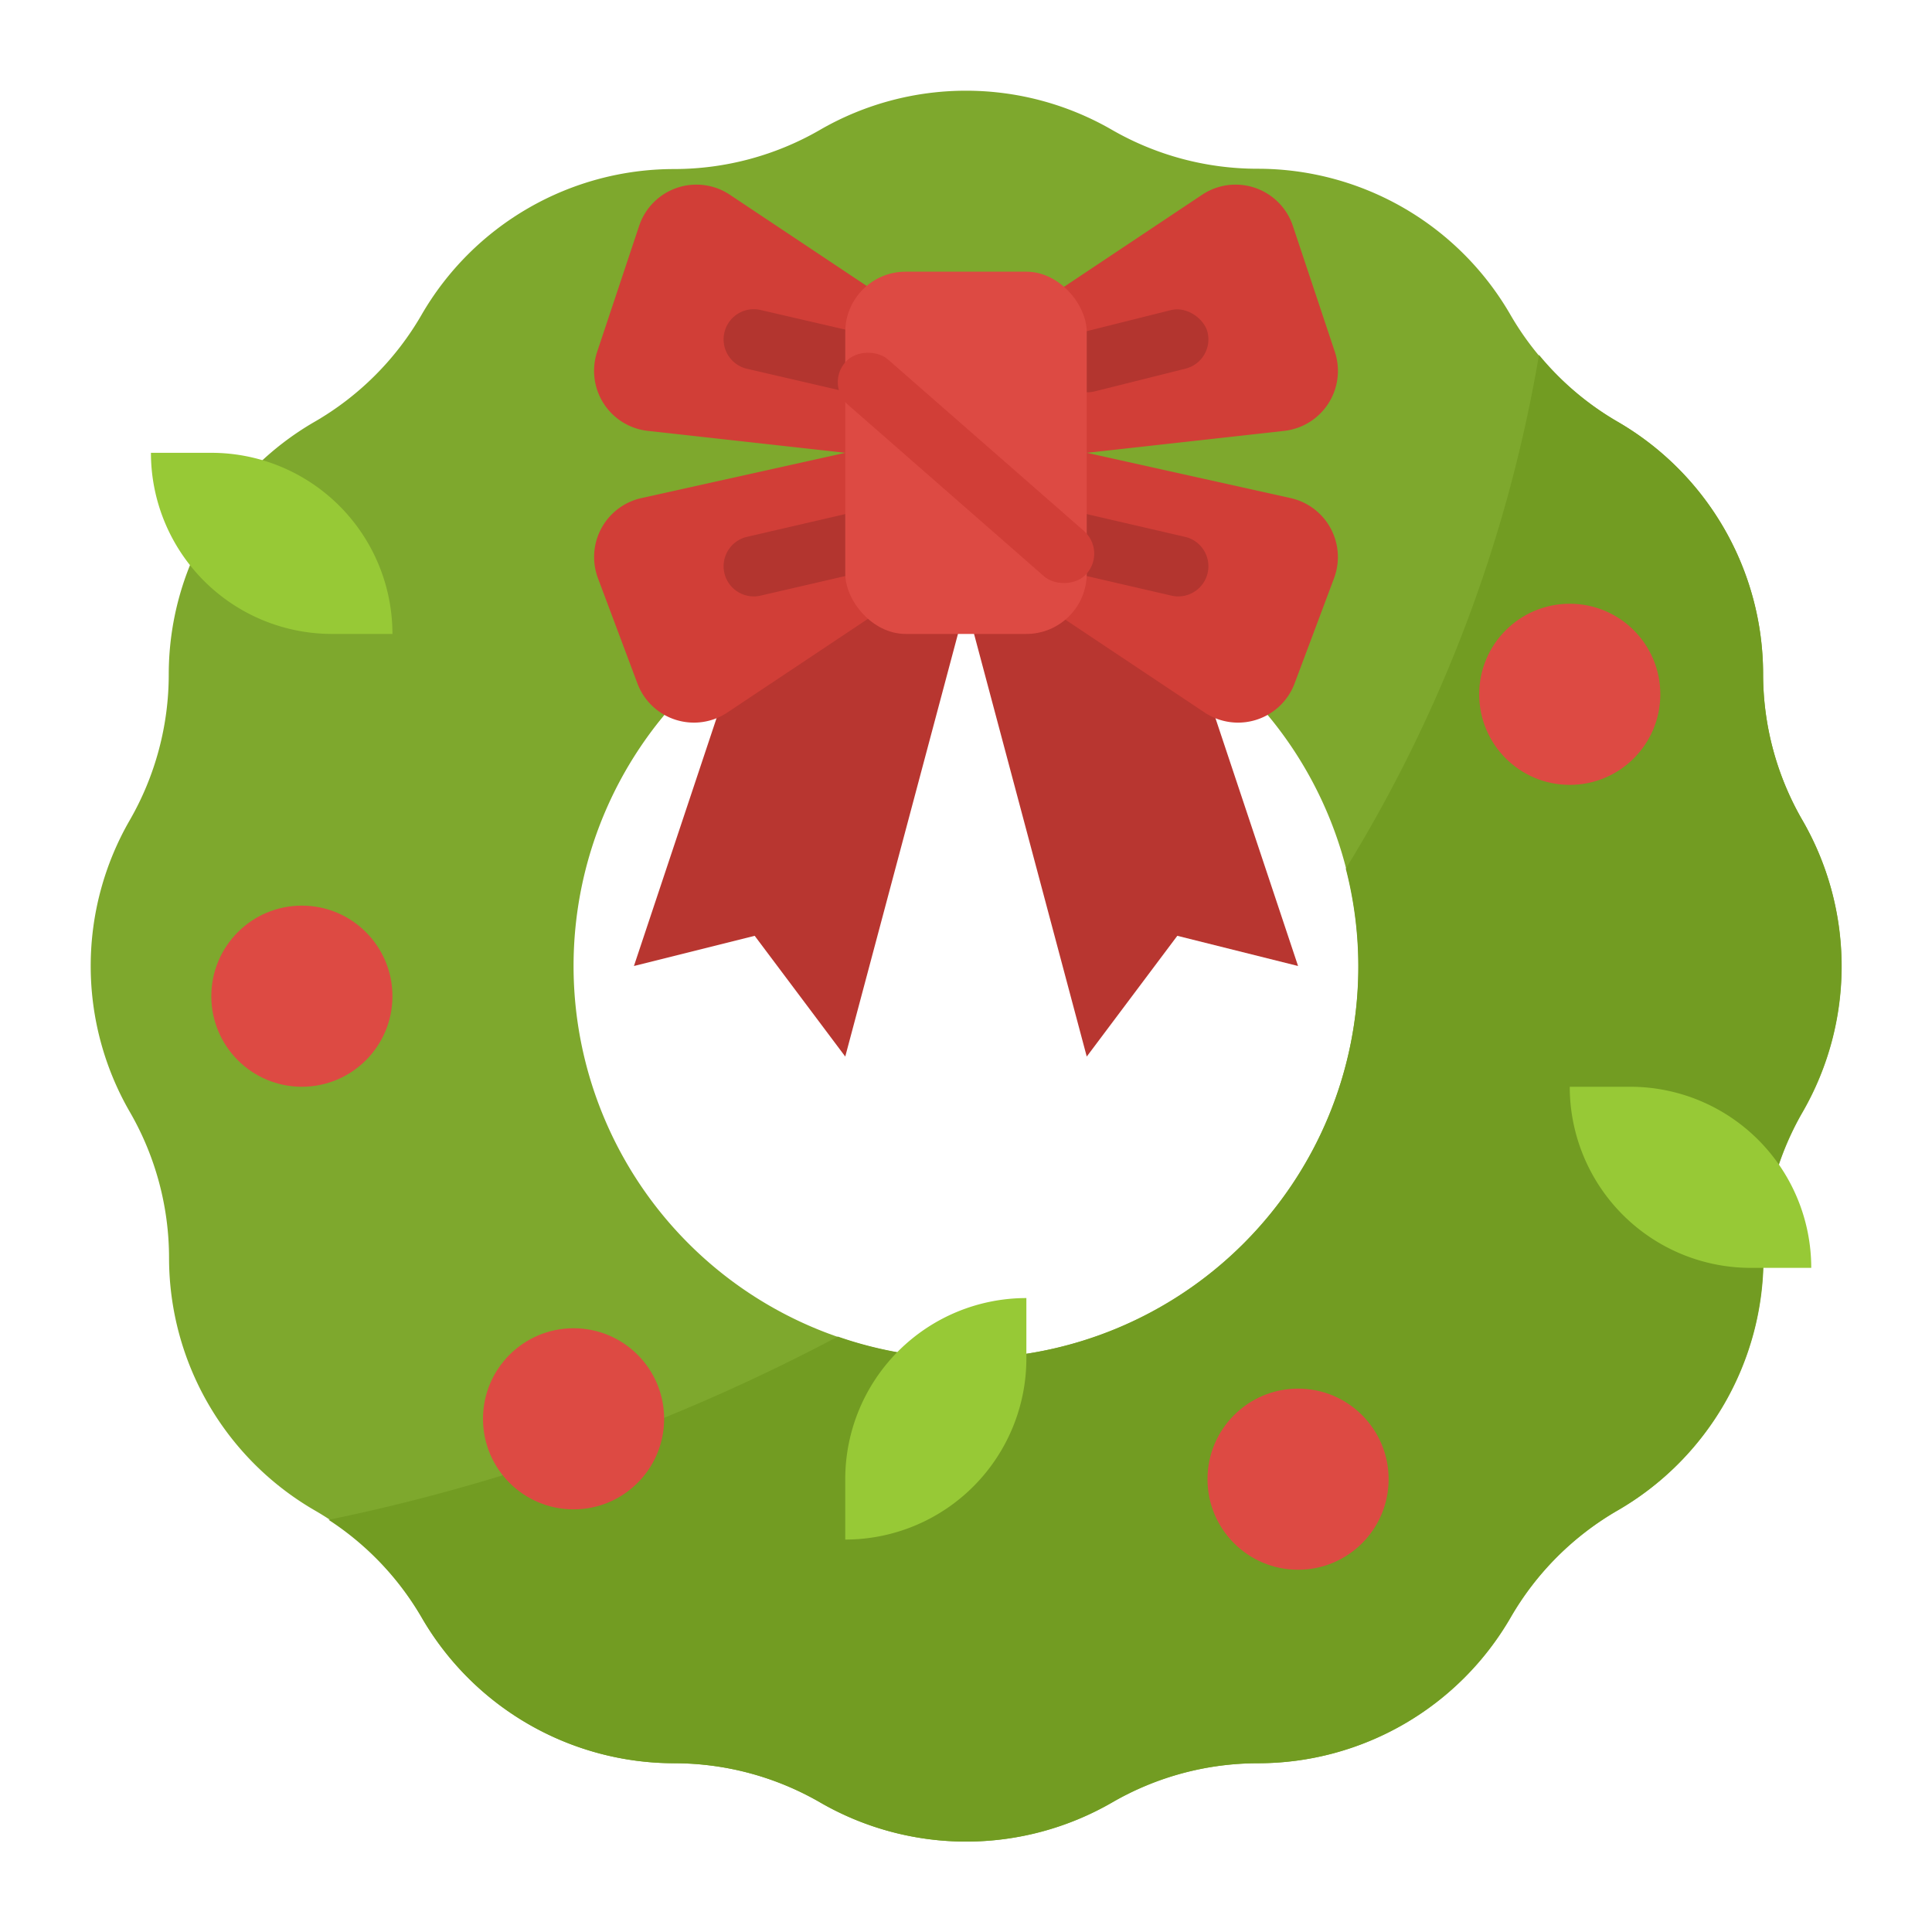 <?xml version="1.0" ?>

<!-- Uploaded to: SVG Repo, www.svgrepo.com, Generator: SVG Repo Mixer Tools -->
<svg width="800px" height="800px" viewBox="0 0 64 64" xmlns="http://www.w3.org/2000/svg">

<g id="flat">

<path d="M59.705,27.167a9.674,9.674,0,0,1-1.3-4.834,9.667,9.667,0,0,0-4.834-8.371,9.682,9.682,0,0,1-3.538-3.538h0A9.668,9.668,0,0,0,41.667,5.59,9.664,9.664,0,0,1,36.833,4.3h0a9.664,9.664,0,0,0-9.666,0h0a9.664,9.664,0,0,1-4.834,1.3,9.668,9.668,0,0,0-8.371,4.833h0a9.682,9.682,0,0,1-3.538,3.538A9.667,9.667,0,0,0,5.59,22.333,9.674,9.674,0,0,1,4.3,27.167a9.664,9.664,0,0,0,0,9.666,9.674,9.674,0,0,1,1.3,4.834,9.667,9.667,0,0,0,4.834,8.371,9.682,9.682,0,0,1,3.538,3.538,9.667,9.667,0,0,0,8.371,4.834,9.664,9.664,0,0,1,4.834,1.3,9.664,9.664,0,0,0,9.666,0,9.664,9.664,0,0,1,4.834-1.3,9.667,9.667,0,0,0,8.371-4.834,9.682,9.682,0,0,1,3.538-3.538,9.667,9.667,0,0,0,4.834-8.371,9.674,9.674,0,0,1,1.3-4.834A9.664,9.664,0,0,0,59.705,27.167ZM32,45A13,13,0,1,1,45,32,13,13,0,0,1,32,45Z" style="fill:#7ea82d"/>

<path d="M59.705,27.167a9.674,9.674,0,0,1-1.3-4.834,9.667,9.667,0,0,0-4.834-8.371,9.665,9.665,0,0,1-2.59-2.207,47.614,47.614,0,0,1-6.4,17.021,12.971,12.971,0,0,1-16.826,15.5,63.278,63.278,0,0,1-16.87,6.07,9.65,9.65,0,0,1,3.077,3.229,9.667,9.667,0,0,0,8.371,4.834,9.664,9.664,0,0,1,4.834,1.3,9.664,9.664,0,0,0,9.666,0,9.664,9.664,0,0,1,4.834-1.3,9.667,9.667,0,0,0,8.371-4.834,9.682,9.682,0,0,1,3.538-3.538,9.667,9.667,0,0,0,4.834-8.371,9.674,9.674,0,0,1,1.3-4.834A9.664,9.664,0,0,0,59.705,27.167Z" style="fill:#729c22"/>

<polygon points="25 20 21 32 25 31 28 35 32 20 25 20" style="fill:#b83630"/>

<polygon points="39 20 43 32 39 31 36 35 32 20 39 20" style="fill:#b83630"/>

<path d="M21.172,7.484l-1.39,4.169a2,2,0,0,0,1.677,2.62L28,15l3-4L24.179,6.452A2,2,0,0,0,21.172,7.484Z" style="fill:#d13e37"/>

<path d="M28,15l-6.753,1.5a2,2,0,0,0-1.439,2.654l1.307,3.485A2,2,0,0,0,24.1,23.6L31,19Z" style="fill:#d13e37"/>

<path d="M42.828,7.484l1.39,4.169a2,2,0,0,1-1.677,2.62L36,15l-3-4,6.821-4.548A2,2,0,0,1,42.828,7.484Z" style="fill:#d13e37"/>

<path d="M36,15l6.753,1.5a2,2,0,0,1,1.439,2.654L42.885,22.64A2,2,0,0,1,39.9,23.6L33,19Z" style="fill:#d13e37"/>

<path d="M28,12.97l-3.273-.758A1,1,0,0,1,24,11h0a1,1,0,0,1,1.212-.727l3.273.757a1,1,0,0,1,.727,1.213h0A1,1,0,0,1,28,12.97Z" style="fill:#b3352f"/>

<path d="M24,19h0a1,1,0,0,1,.727-1.212L28,17.03a1,1,0,0,1,1.212.727h0a1,1,0,0,1-.727,1.213l-3.273.757A1,1,0,0,1,24,19Z" style="fill:#b3352f"/>

<rect height="1.999" rx="1" ry="1" style="fill:#b3352f" transform="translate(-1.699 9.455) rotate(-14.05)" width="5.123" x="34.954" y="10.622"/>

<path d="M38.788,19.727l-3.273-.757a1,1,0,0,1-.727-1.213h0A1,1,0,0,1,36,17.03l3.273.758A1,1,0,0,1,40,19h0A1,1,0,0,1,38.788,19.727Z" style="fill:#b3352f"/>

<path d="M54,36H52a6,6,0,0,0,6,6h2A6,6,0,0,0,54,36Z" style="fill:#97c936"/>

<path d="M28,49v2a6,6,0,0,0,6-6V43A6,6,0,0,0,28,49Z" style="fill:#97c936"/>

<path d="M7,15H5a6,6,0,0,0,6,6h2A6,6,0,0,0,7,15Z" style="fill:#97c936"/>

<circle cx="10" cy="33" r="3" style="fill:#dd4a43"/>

<circle cx="52" cy="23" r="3" style="fill:#dd4a43"/>

<circle cx="43" cy="49" r="3" style="fill:#dd4a43"/>

<circle cx="19" cy="47" r="3" style="fill:#dd4a43"/>

<rect height="12" rx="2" ry="2" style="fill:#dd4a43" width="8" x="28" y="9"/>

<rect height="10.63" rx="1" ry="1" style="fill:#d13e37" transform="translate(-0.737 29.376) rotate(-48.814)" width="2.001" x="31" y="10.185"/>

</g>

</svg>